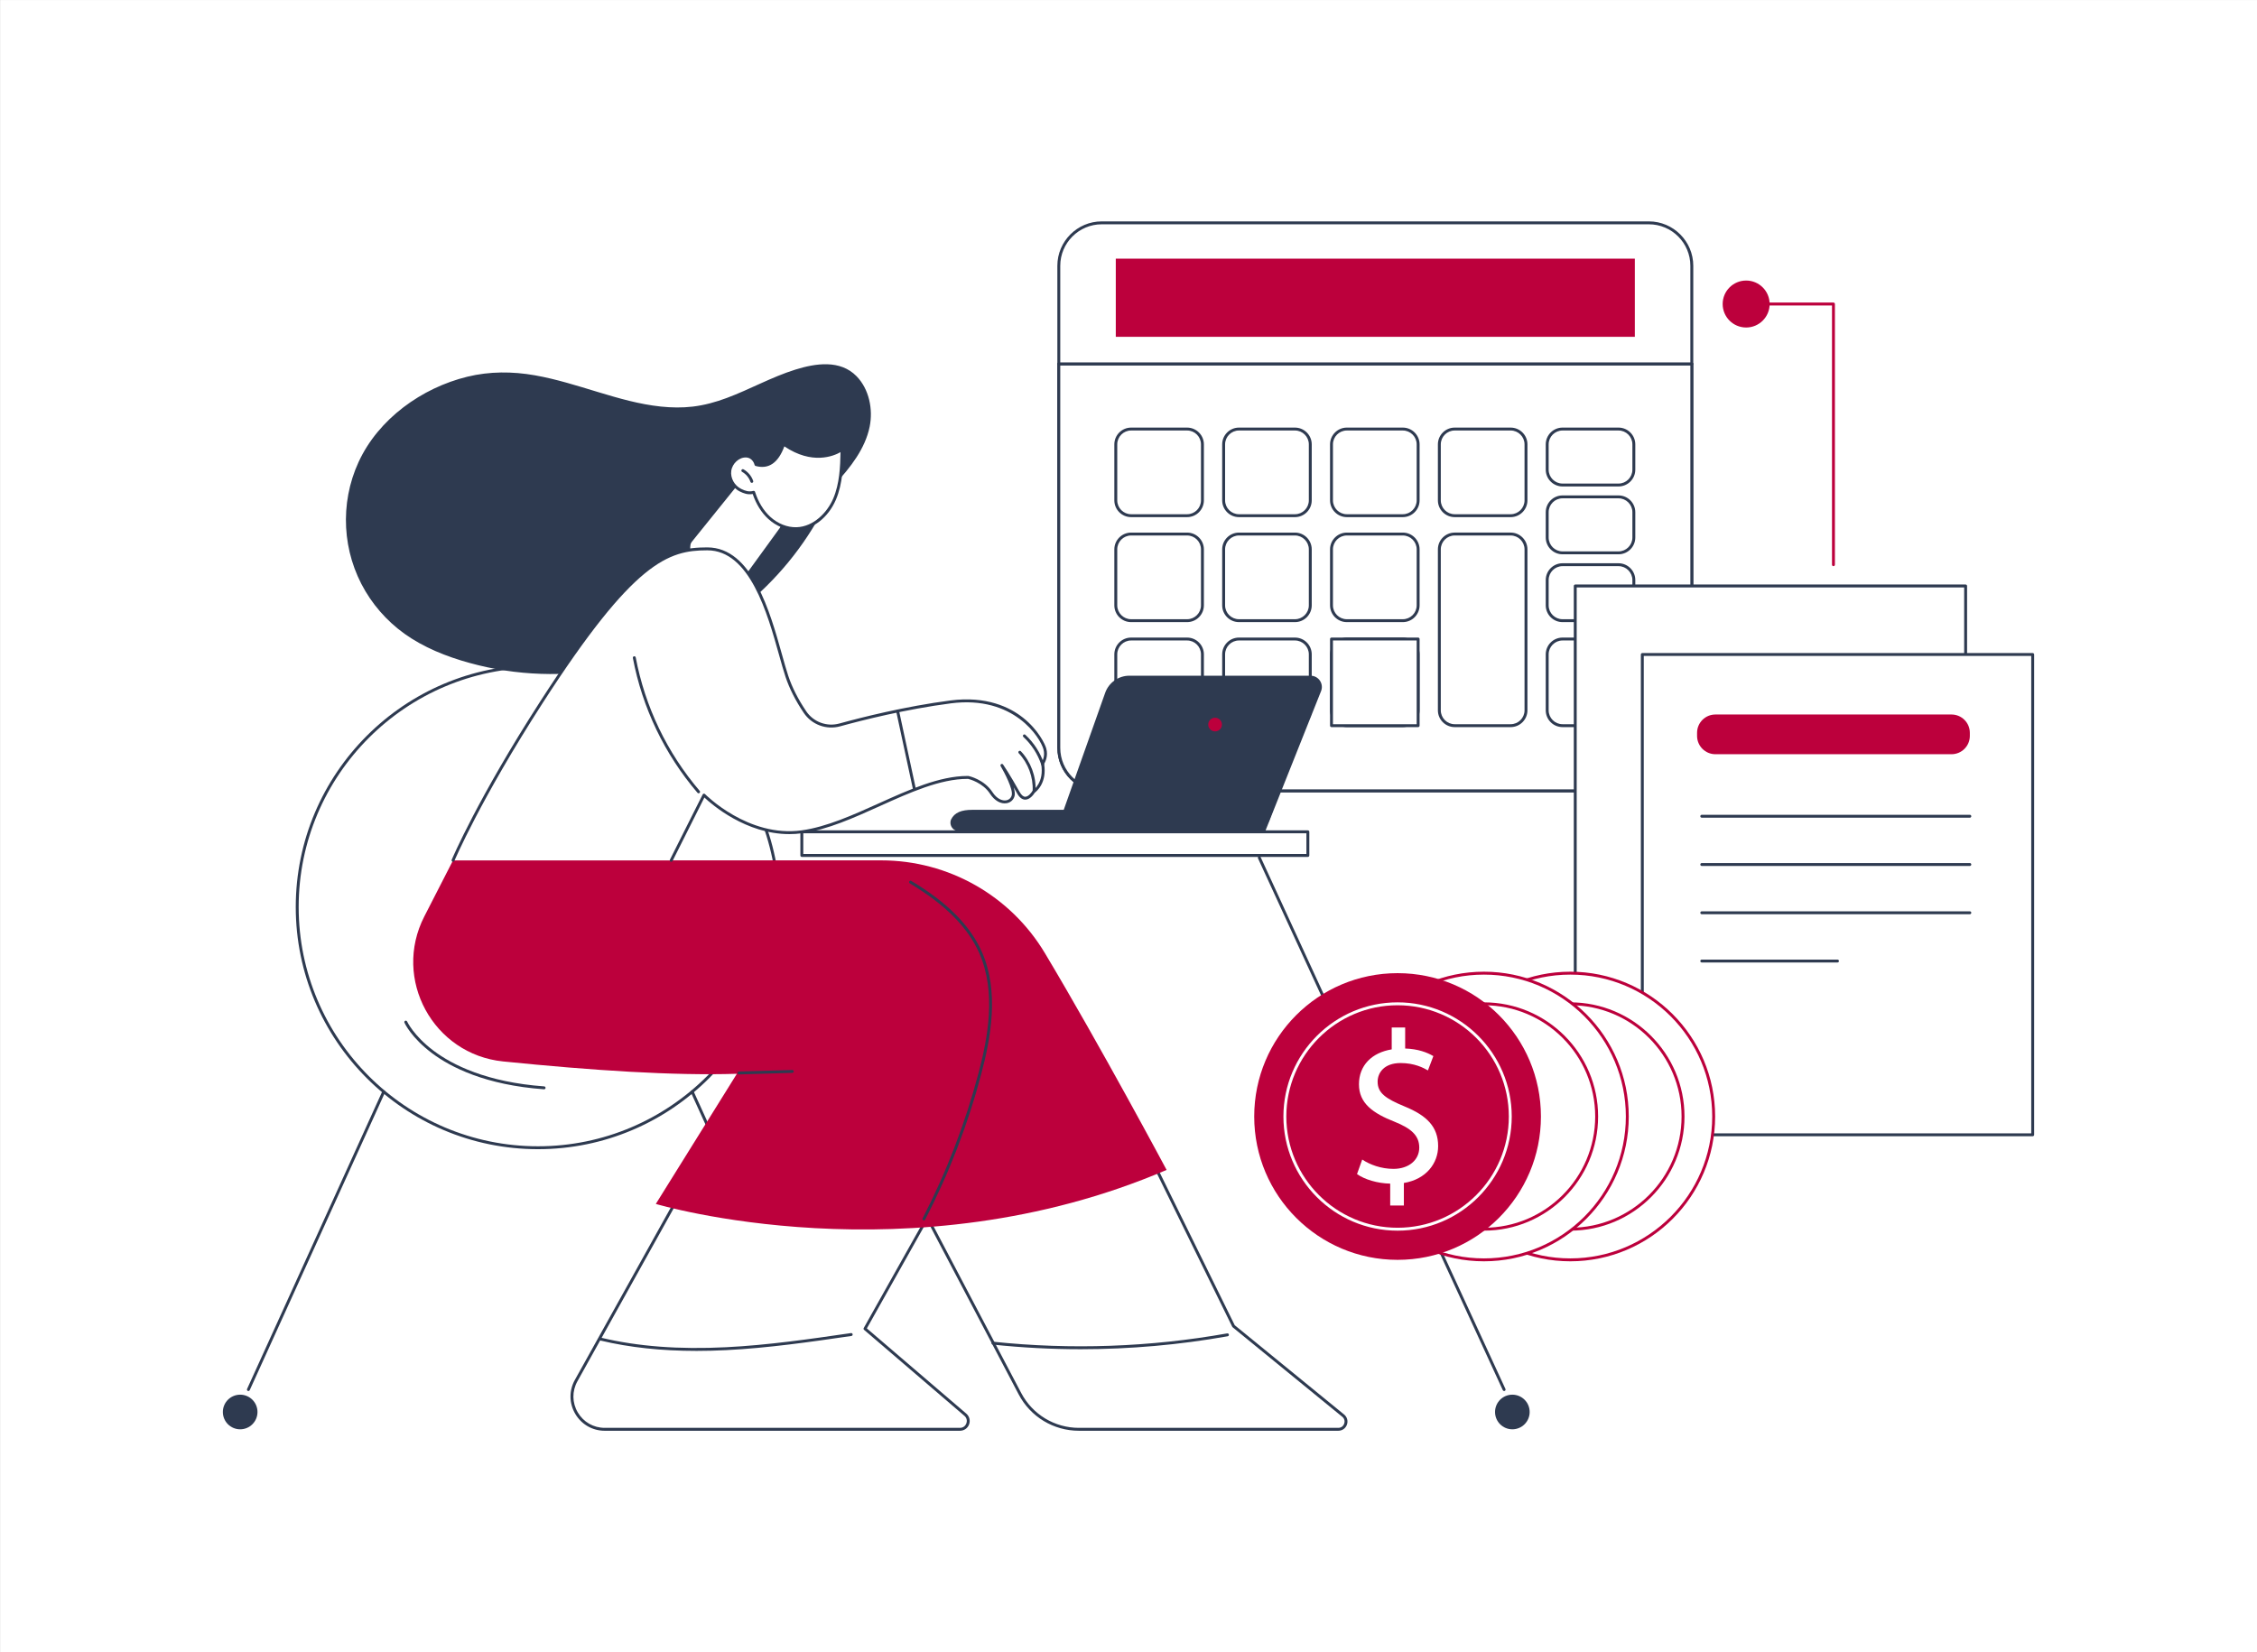 <svg xmlns="http://www.w3.org/2000/svg" xmlns:xlink="http://www.w3.org/1999/xlink" id="Camada_1" viewBox="0 0 3415 2500"><rect x="0" y="0" width="3415" height="2500" fill="#808080" stroke="none"/><defs><style>      .cls-1 {        fill: #2e3a50;      }      .cls-2 {        fill: #fff;      }      .cls-3 {        fill: none;      }      .cls-4 {        fill: #bc003c;      }      .cls-5 {        fill: #b3b3b3;      }      .cls-6 {        clip-path: url(#clippath);      }    </style><clipPath id="clippath"><rect class="cls-3" x=".12" y=".04" width="3414.88" height="2499.96"></rect></clipPath></defs><g class="cls-6"><polygon class="cls-2" points="3415 2500 0 2500 0 0 3415 0 3415 2500 3415 2500"></polygon></g><path class="cls-2" d="M2494.83,1196.65h-827.78c-35.9,0-65-29.11-65-65.01v-581.01h957.79v581.01c0,35.9-29.11,65.01-65.01,65.01h0Z"></path><path class="cls-1" d="M1604.25,552.83v578.81c0,34.63,28.17,62.81,62.8,62.81h827.78c34.63,0,62.81-28.18,62.81-62.81v-578.81h-953.39ZM2494.83,1198.85h-827.78c-37.05,0-67.2-30.15-67.2-67.21v-581.01c0-1.21.98-2.2,2.2-2.2h957.79c1.21,0,2.2.98,2.2,2.2v581.01c0,37.06-30.15,67.21-67.21,67.21h0Z"></path><path class="cls-2" d="M2494.83,1196.65h-827.78c-35.9,0-65-29.11-65-65.01v-581.01h957.79v581.01c0,35.9-29.11,65.01-65.01,65.01h0Z"></path><path class="cls-1" d="M1604.25,552.83v578.81c0,34.63,28.17,62.81,62.8,62.81h827.78c34.63,0,62.81-28.18,62.81-62.81v-578.81h-953.39ZM2494.83,1198.85h-827.78c-37.05,0-67.2-30.15-67.2-67.21v-581.01c0-1.21.98-2.2,2.2-2.2h957.79c1.21,0,2.2.98,2.2,2.2v581.01c0,37.06-30.15,67.21-67.21,67.21h0Z"></path><path class="cls-2" d="M2559.84,550.63h-957.79v-148.42c0-35.9,29.1-65.01,65-65.01h827.78c35.9,0,65.01,29.1,65.01,65.01v148.42h0Z"></path><path class="cls-1" d="M1604.25,548.43h953.39v-146.22c0-34.63-28.18-62.81-62.81-62.81h-827.78c-34.63,0-62.8,28.18-62.8,62.81v146.22h0ZM2559.84,552.83h-957.79c-1.22,0-2.2-.99-2.2-2.2v-148.42c0-37.06,30.15-67.21,67.2-67.21h827.78c37.06,0,67.21,30.15,67.21,67.21v148.42c0,1.21-.99,2.2-2.2,2.2h0Z"></path><polygon class="cls-4" points="2473.62 509.66 1688.27 509.66 1688.27 391.38 2473.62 391.38 2473.62 509.66 2473.62 509.66"></polygon><path class="cls-2" d="M1796.16,780.32h-84.69c-12.82,0-23.2-10.39-23.2-23.2v-84.69c0-12.81,10.38-23.2,23.2-23.2h84.69c12.82,0,23.2,10.39,23.2,23.2v84.69c0,12.81-10.38,23.2-23.2,23.2h0Z"></path><path class="cls-1" d="M1711.47,651.42c-11.58,0-21,9.42-21,21v84.7c0,11.58,9.42,21,21,21h84.69c11.58,0,21-9.42,21-21v-84.7c0-11.58-9.42-21-21-21h-84.69ZM1796.16,782.52h-84.69c-14.01,0-25.4-11.39-25.4-25.4v-84.7c0-14.01,11.39-25.4,25.4-25.4h84.69c14.01,0,25.4,11.4,25.4,25.4v84.7c0,14.01-11.39,25.4-25.4,25.4h0Z"></path><path class="cls-2" d="M1959.35,780.32h-84.69c-12.82,0-23.21-10.39-23.21-23.2v-84.69c0-12.81,10.39-23.2,23.21-23.2h84.69c12.81,0,23.2,10.39,23.2,23.2v84.69c0,12.81-10.39,23.2-23.2,23.2h0Z"></path><path class="cls-1" d="M1874.66,651.42c-11.58,0-21.01,9.42-21.01,21v84.7c0,11.58,9.43,21,21.01,21h84.69c11.58,0,21-9.42,21-21v-84.7c0-11.58-9.42-21-21-21h-84.69ZM1959.35,782.52h-84.69c-14.01,0-25.41-11.39-25.41-25.4v-84.7c0-14.01,11.4-25.4,25.41-25.4h84.69c14.01,0,25.4,11.4,25.4,25.4v84.7c0,14.01-11.39,25.4-25.4,25.4h0Z"></path><path class="cls-2" d="M2122.54,780.32h-84.7c-12.81,0-23.2-10.39-23.2-23.2v-84.69c0-12.81,10.39-23.2,23.2-23.2h84.7c12.81,0,23.2,10.39,23.2,23.2v84.69c0,12.81-10.39,23.2-23.2,23.2h0Z"></path><path class="cls-1" d="M2037.84,651.42c-11.58,0-21,9.42-21,21v84.7c0,11.58,9.42,21,21,21h84.7c11.58,0,21-9.42,21-21v-84.7c0-11.58-9.42-21-21-21h-84.7ZM2122.54,782.52h-84.7c-14,0-25.4-11.39-25.4-25.4v-84.7c0-14.01,11.4-25.4,25.4-25.4h84.7c14,0,25.4,11.4,25.4,25.4v84.7c0,14.01-11.4,25.4-25.4,25.4h0Z"></path><path class="cls-2" d="M2285.73,780.32h-84.7c-12.81,0-23.2-10.39-23.2-23.2v-84.69c0-12.81,10.39-23.2,23.2-23.2h84.7c12.81,0,23.2,10.39,23.2,23.2v84.69c0,12.81-10.39,23.2-23.2,23.2h0Z"></path><path class="cls-1" d="M2201.03,651.42c-11.58,0-21,9.42-21,21v84.7c0,11.58,9.42,21,21,21h84.7c11.58,0,21-9.42,21-21v-84.7c0-11.58-9.42-21-21-21h-84.7ZM2285.73,782.52h-84.7c-14,0-25.4-11.39-25.4-25.4v-84.7c0-14.01,11.4-25.4,25.4-25.4h84.7c14,0,25.4,11.4,25.4,25.4v84.7c0,14.01-11.4,25.4-25.4,25.4h0Z"></path><path class="cls-2" d="M1796.16,939.19h-84.69c-12.82,0-23.2-10.39-23.2-23.2v-84.69c0-12.81,10.38-23.2,23.2-23.2h84.69c12.82,0,23.2,10.39,23.2,23.2v84.69c0,12.81-10.38,23.2-23.2,23.2h0Z"></path><path class="cls-1" d="M1711.47,810.29c-11.58,0-21,9.42-21,21v84.69c0,11.58,9.42,21,21,21h84.69c11.58,0,21-9.42,21-21v-84.69c0-11.58-9.42-21-21-21h-84.69ZM1796.16,941.39h-84.69c-14.01,0-25.4-11.39-25.4-25.4v-84.69c0-14.01,11.39-25.4,25.4-25.4h84.69c14.01,0,25.4,11.39,25.4,25.4v84.69c0,14.01-11.39,25.4-25.4,25.4h0Z"></path><path class="cls-2" d="M1959.35,939.19h-84.69c-12.82,0-23.21-10.39-23.21-23.2v-84.69c0-12.81,10.39-23.2,23.21-23.2h84.69c12.81,0,23.2,10.39,23.2,23.2v84.69c0,12.81-10.39,23.2-23.2,23.2h0Z"></path><path class="cls-1" d="M1874.66,810.29c-11.58,0-21.01,9.42-21.01,21v84.69c0,11.58,9.43,21,21.01,21h84.69c11.58,0,21-9.42,21-21v-84.69c0-11.58-9.42-21-21-21h-84.69ZM1959.35,941.39h-84.69c-14.01,0-25.41-11.39-25.41-25.4v-84.69c0-14.01,11.4-25.4,25.41-25.4h84.69c14.01,0,25.4,11.39,25.4,25.4v84.69c0,14.01-11.39,25.4-25.4,25.4h0Z"></path><path class="cls-2" d="M2122.54,939.19h-84.7c-12.81,0-23.2-10.39-23.2-23.2v-84.69c0-12.81,10.39-23.2,23.2-23.2h84.7c12.81,0,23.2,10.39,23.2,23.2v84.69c0,12.81-10.39,23.2-23.2,23.2h0Z"></path><path class="cls-1" d="M2037.84,810.29c-11.58,0-21,9.42-21,21v84.69c0,11.58,9.42,21,21,21h84.7c11.58,0,21-9.42,21-21v-84.69c0-11.58-9.42-21-21-21h-84.7ZM2122.54,941.39h-84.7c-14,0-25.4-11.39-25.4-25.4v-84.69c0-14.01,11.4-25.4,25.4-25.4h84.7c14,0,25.4,11.39,25.4,25.4v84.69c0,14.01-11.4,25.4-25.4,25.4h0Z"></path><path class="cls-2" d="M1796.16,1098.05h-84.69c-12.82,0-23.2-10.38-23.2-23.2v-84.69c0-12.81,10.38-23.2,23.2-23.2h84.69c12.82,0,23.2,10.39,23.2,23.2v84.69c0,12.82-10.38,23.2-23.2,23.2h0Z"></path><path class="cls-1" d="M1711.47,969.16c-11.58,0-21,9.42-21,21v84.69c0,11.58,9.42,21,21,21h84.69c11.58,0,21-9.42,21-21v-84.69c0-11.58-9.42-21-21-21h-84.69ZM1796.16,1100.25h-84.69c-14.01,0-25.4-11.39-25.4-25.4v-84.69c0-14.01,11.39-25.4,25.4-25.4h84.69c14.01,0,25.4,11.39,25.4,25.4v84.69c0,14.01-11.39,25.4-25.4,25.4h0Z"></path><path class="cls-2" d="M1959.35,1098.05h-84.69c-12.82,0-23.21-10.38-23.21-23.2v-84.69c0-12.81,10.39-23.2,23.21-23.2h84.69c12.81,0,23.2,10.39,23.2,23.2v84.69c0,12.82-10.39,23.2-23.2,23.2h0Z"></path><path class="cls-1" d="M1874.66,969.16c-11.58,0-21.01,9.42-21.01,21v84.69c0,11.58,9.43,21,21.01,21h84.69c11.58,0,21-9.42,21-21v-84.69c0-11.58-9.42-21-21-21h-84.69ZM1959.35,1100.25h-84.69c-14.01,0-25.41-11.39-25.41-25.4v-84.69c0-14.01,11.4-25.4,25.41-25.4h84.69c14.01,0,25.4,11.39,25.4,25.4v84.69c0,14.01-11.39,25.4-25.4,25.4h0Z"></path><path class="cls-2" d="M2285.73,1098.05h-84.7c-12.81,0-23.2-10.38-23.2-23.2v-243.56c0-12.81,10.39-23.2,23.2-23.2h84.7c12.81,0,23.2,10.39,23.2,23.2v243.56c0,12.82-10.39,23.2-23.2,23.2h0Z"></path><path class="cls-1" d="M2201.03,810.29c-11.58,0-21,9.42-21,21v243.56c0,11.58,9.42,21,21,21h84.7c11.58,0,21-9.42,21-21v-243.56c0-11.58-9.42-21-21-21h-84.7ZM2285.73,1100.25h-84.7c-14,0-25.4-11.39-25.4-25.4v-243.56c0-14.01,11.4-25.4,25.4-25.4h84.7c14,0,25.4,11.39,25.4,25.4v243.56c0,14.01-11.4,25.4-25.4,25.4h0Z"></path><path class="cls-2" d="M2122.54,1098.05h-84.7c-12.81,0-23.2-10.38-23.2-23.2v-84.69c0-12.81,10.39-23.2,23.2-23.2h84.7c12.81,0,23.2,10.39,23.2,23.2v84.69c0,12.82-10.39,23.2-23.2,23.2h0Z"></path><path class="cls-1" d="M2037.84,969.16c-11.58,0-21,9.42-21,21v84.69c0,11.58,9.42,21,21,21h84.7c11.58,0,21-9.42,21-21v-84.69c0-11.58-9.42-21-21-21h-84.7ZM2122.54,1100.25h-84.7c-14,0-25.4-11.39-25.4-25.4v-84.69c0-14.01,11.4-25.4,25.4-25.4h84.7c14,0,25.4,11.39,25.4,25.4v84.69c0,14.01-11.4,25.4-25.4,25.4h0Z"></path><path class="cls-2" d="M2448.91,1098.05h-84.69c-12.81,0-23.2-10.38-23.2-23.2v-84.69c0-12.81,10.39-23.2,23.2-23.2h84.69c12.82,0,23.21,10.39,23.21,23.2v84.69c0,12.82-10.39,23.2-23.21,23.2h0Z"></path><path class="cls-1" d="M2364.22,969.16c-11.58,0-21,9.42-21,21v84.69c0,11.58,9.42,21,21,21h84.7c11.58,0,21-9.42,21-21v-84.69c0-11.58-9.42-21-21-21h-84.7ZM2448.92,1100.25h-84.7c-14.01,0-25.4-11.39-25.4-25.4v-84.69c0-14.01,11.39-25.4,25.4-25.4h84.7c14,0,25.4,11.39,25.4,25.4v84.69c0,14.01-11.4,25.4-25.4,25.4h0Z"></path><path class="cls-2" d="M2448.91,733.92h-84.69c-12.81,0-23.2-10.39-23.2-23.2v-38.29c0-12.81,10.39-23.2,23.2-23.2h84.69c12.82,0,23.21,10.39,23.21,23.2v38.29c0,12.81-10.39,23.2-23.21,23.2h0Z"></path><path class="cls-1" d="M2364.22,651.42c-11.58,0-21,9.42-21,21v38.29c0,11.58,9.42,21,21,21h84.7c11.58,0,21-9.42,21-21v-38.29c0-11.58-9.42-21-21-21h-84.7ZM2448.92,736.11h-84.7c-14.01,0-25.4-11.4-25.4-25.4v-38.29c0-14.01,11.39-25.4,25.4-25.4h84.7c14,0,25.4,11.4,25.4,25.4v38.29c0,14.01-11.4,25.4-25.4,25.4h0Z"></path><path class="cls-2" d="M2448.91,836.55h-84.69c-12.81,0-23.2-10.39-23.2-23.2v-38.29c0-12.81,10.39-23.2,23.2-23.2h84.69c12.82,0,23.21,10.39,23.21,23.2v38.29c0,12.81-10.39,23.2-23.21,23.2h0Z"></path><path class="cls-1" d="M2364.22,754.06c-11.58,0-21,9.42-21,21v38.29c0,11.58,9.42,21,21,21h84.7c11.58,0,21-9.42,21-21v-38.29c0-11.58-9.42-21-21-21h-84.7ZM2448.92,838.75h-84.7c-14.01,0-25.4-11.4-25.4-25.4v-38.29c0-14.01,11.39-25.4,25.4-25.4h84.7c14,0,25.4,11.4,25.4,25.4v38.29c0,14-11.4,25.4-25.4,25.4h0Z"></path><path class="cls-2" d="M2448.91,939.19h-84.69c-12.81,0-23.2-10.39-23.2-23.2v-38.29c0-12.81,10.39-23.2,23.2-23.2h84.69c12.82,0,23.21,10.39,23.21,23.2v38.29c0,12.81-10.39,23.2-23.21,23.2h0Z"></path><path class="cls-1" d="M2364.22,856.69c-11.58,0-21,9.42-21,21v38.29c0,11.58,9.42,21,21,21h84.7c11.58,0,21-9.42,21-21v-38.29c0-11.58-9.42-21-21-21h-84.7ZM2448.92,941.39h-84.7c-14.01,0-25.4-11.39-25.4-25.4v-38.29c0-14.01,11.39-25.4,25.4-25.4h84.7c14,0,25.4,11.39,25.4,25.4v38.29c0,14.01-11.4,25.4-25.4,25.4h0Z"></path><polygon class="cls-2" points="2145.74 1098.05 2014.64 1098.05 2014.64 966.96 2145.74 966.96 2145.74 1098.05 2145.74 1098.05"></polygon><path class="cls-1" d="M2016.84,1095.85h126.7v-126.69h-126.7v126.69h0ZM2145.74,1100.25h-131.1c-1.21,0-2.2-.98-2.2-2.2v-131.09c0-1.21.99-2.2,2.2-2.2h131.1c1.21,0,2.2.98,2.2,2.2v131.09c0,1.22-.99,2.2-2.2,2.2h0Z"></path><path class="cls-1" d="M1897.15,1257.68h-445.94c-2.64,0-5.28-.68-7.46-2.18-5.1-3.51-6.87-9.78-4.85-15.17,5.26-11.03,16.13-14.91,32.19-14.91h455.32l-5.91,16.06c-3.64,9.74-12.95,16.2-23.35,16.2h0Z"></path><path class="cls-1" d="M1914.44,1257.68l84.41-211.85c2.1-5.25,1.45-11.21-1.72-15.89-3.18-4.69-8.47-7.49-14.13-7.49h-274.07c-16.52,0-31.24,10.4-36.75,25.97l-74.11,209.26h316.37Z"></path><path class="cls-4" d="M1848.86,1096.4c0,5.72-4.63,10.35-10.35,10.35s-10.36-4.63-10.36-10.35,4.64-10.36,10.36-10.36,10.35,4.64,10.35,10.36h0Z"></path><path class="cls-2" d="M1178.26,1372.45c0,201.18-163.09,364.28-364.28,364.28s-364.28-163.1-364.28-364.28,163.09-364.28,364.28-364.28,364.28,163.09,364.28,364.28h0Z"></path><path class="cls-1" d="M813.98,1010.37c-199.65,0-362.08,162.43-362.08,362.08s162.43,362.08,362.08,362.08,362.08-162.43,362.08-362.08-162.43-362.08-362.08-362.08h0ZM813.98,1738.93c-202.08,0-366.48-164.41-366.48-366.48s164.4-366.48,366.48-366.48,366.48,164.4,366.48,366.48-164.4,366.48-366.48,366.48h0Z"></path><path class="cls-1" d="M823.28,1648.29h-.16c-88.52-6.41-141.14-33.34-169.69-54.81-31.14-23.4-41.07-45.06-41.48-45.97-.49-1.11,0-2.41,1.11-2.91,1.1-.5,2.41,0,2.91,1.11.1.21,10.02,21.73,40.39,44.47,28.07,21.02,79.85,47.4,167.08,53.72,1.21.09,2.12,1.14,2.03,2.35-.08,1.16-1.05,2.04-2.19,2.04h0Z"></path><path class="cls-1" d="M375.85,2104.88c-.3,0-.61-.07-.91-.2-1.11-.51-1.59-1.81-1.09-2.92l204.71-450.54c.5-1.1,1.8-1.59,2.91-1.09,1.1.5,1.59,1.81,1.09,2.91l-204.71,450.54c-.37.82-1.17,1.3-2.01,1.3h0Z"></path><path class="cls-1" d="M389.6,2136.6c0,14.47-11.73,26.2-26.2,26.2s-26.2-11.73-26.2-26.2,11.73-26.2,26.2-26.2,26.2,11.73,26.2,26.2h0Z"></path><path class="cls-1" d="M1252.11,2104.88c-.84,0-1.64-.48-2-1.3l-204.72-450.54c-.5-1.1,0-2.41,1.09-2.91,1.12-.5,2.42-.01,2.92,1.09l204.71,450.54c.5,1.11.01,2.41-1.09,2.92-.3.13-.61.2-.91.2h0Z"></path><path class="cls-1" d="M1238.37,2136.6c0,14.47,11.73,26.2,26.2,26.2s26.2-11.73,26.2-26.2-11.73-26.2-26.2-26.2-26.2,11.73-26.2,26.2h0Z"></path><path class="cls-5" d="M1264.57,2111.5c-13.84,0-25.1,11.26-25.1,25.1s11.26,25.1,25.1,25.1,25.09-11.26,25.09-25.1-11.26-25.1-25.09-25.1h0ZM1264.57,2163.9c-15.06,0-27.3-12.25-27.3-27.3s12.24-27.3,27.3-27.3,27.29,12.25,27.29,27.3-12.24,27.3-27.29,27.3h0Z"></path><path class="cls-1" d="M2275.84,2104.88c-.83,0-1.63-.48-2-1.29l-370.4-804.76c-.51-1.1-.02-2.41,1.08-2.92,1.11-.5,2.41-.02,2.92,1.08l370.4,804.76c.51,1.11.02,2.42-1.08,2.92-.3.14-.61.21-.92.21h0Z"></path><path class="cls-1" d="M2262.1,2136.6c0,14.47,11.73,26.2,26.19,26.2s26.2-11.73,26.2-26.2-11.73-26.2-26.2-26.2-26.19,11.73-26.19,26.2h0Z"></path><polygon class="cls-2" points="1978.89 1294.48 1213.22 1294.48 1213.22 1258.67 1978.89 1258.67 1978.89 1294.48 1978.89 1294.48"></polygon><path class="cls-1" d="M1215.42,1292.28h761.27v-31.41h-761.27v31.41h0ZM1978.89,1296.68h-765.67c-1.22,0-2.2-.98-2.2-2.2v-35.81c0-1.22.98-2.2,2.2-2.2h765.67c1.21,0,2.2.98,2.2,2.2v35.81c0,1.22-.99,2.2-2.2,2.2h0Z"></path><path class="cls-1" d="M1296.1,569.37c-24.78-25.46-62.17-19.64-92.85-10.03-35.8,11.21-68.63,29.84-103.71,42.9-16.62,6.19-33.75,10.94-51.39,13.02-15.94,1.88-32.11,1.61-48.06-.05-32.58-3.38-64.21-12.59-95.46-22.03-31.4-9.49-62.8-19.53-95.17-25.25-34.12-6.02-68.61-6.12-102.39,2.12-68.87,16.82-134.43,63.79-164.5,129.07-28.88,62.7-24.89,136.51,10.47,195.72,17.22,28.84,41.15,53.31,69.54,71.24,30.86,19.5,66.06,31.87,101.35,40.55,70.76,17.4,145.55,17.63,216.52,1.25,66.89-15.44,129.61-45.82,183.15-88.77,50.73-40.69,92.91-91.85,122.87-149.58,6.26-12.06,11.92-24.41,17.07-36.98,22.83-24.82,45.52-53.26,52.35-87.02,5.29-26.16-.79-56.64-19.8-76.17h0Z"></path><path class="cls-2" d="M1049.53,813.77l58.35-74.5c4.1-5.24,35.36-16.19,40.25-11.68l29.47,59.41c4.18,3.87,4.85,10.23,1.59,14.9l-42.92,61.25c-7.3,10.43-19.75,15.99-32.37,14.43-16.07-1.98-37.74-9.92-55.32-35.25-6.01-8.66-5.55-20.26.95-28.56h0Z"></path><path class="cls-1" d="M1042.74,823.55c-.48,0-.97-.16-1.38-.49-.94-.76-1.09-2.15-.33-3.09l70.64-87.65c.76-.94,2.14-1.1,3.09-.33.95.76,1.1,2.15.33,3.09l-70.64,87.65c-.43.54-1.07.82-1.71.82h0Z"></path><path class="cls-1" d="M1130.4,872.96c-.45,0-.9-.14-1.29-.42-.98-.72-1.2-2.09-.48-3.07l55.01-75.73c.71-.98,2.08-1.2,3.07-.49.98.71,1.2,2.09.48,3.07l-55.01,75.73c-.43.59-1.1.91-1.78.91h0Z"></path><path class="cls-2" d="M1143.84,702.97s-2.7-12.41-14.93-12.93c-12.03-.51-22.97,10.23-24.63,22.16-1.67,11.93,5.49,24.32,16.31,29.62,6.11,2.99,12.09,5.15,19.75,3.12,4.63,14.54,12.31,28.34,23.57,38.64,11.25,10.31,26.28,16.88,41.53,16.4,25.52-.81,47.16-21.11,57.25-44.57,10.1-23.46,10.91-49.72,11.35-75.25,0,0-36.64,28.36-88.38-8.17-8.13,24.03-21.06,36.74-41.82,30.98h0Z"></path><path class="cls-1" d="M1140.34,742.74c.94,0,1.8.6,2.1,1.53,4.89,15.39,12.83,28.42,22.95,37.69,11.47,10.5,25.97,16.27,39.98,15.82,25.7-.82,46.3-22.31,55.3-43.24,9.69-22.51,10.69-48.61,11.1-70.35-10.51,5.96-42.97,19.56-85-8.76-9.25,25.13-23.88,35.11-43.52,29.65-.78-.22-1.38-.85-1.55-1.64-.1-.44-2.54-10.76-12.88-11.21-10.38-.46-20.8,9.03-22.37,20.27-1.5,10.82,4.85,22.32,15.11,27.34,6.37,3.12,11.64,4.71,18.22,2.97.19-.05.38-.07.56-.07h0ZM1203.87,802.2c-14.57,0-29.59-6.14-41.45-17-10.26-9.4-18.38-22.4-23.55-37.69-7.78,1.42-13.99-1.15-19.25-3.72-11.91-5.84-19.28-19.26-17.52-31.9,1.85-13.26,13.64-24.07,26.01-24.07.3,0,.6,0,.9.02,10.06.43,15.04,8.26,16.62,13.32,17.31,4.22,29.72-5.57,37.94-29.88.23-.66.75-1.17,1.41-1.39.66-.21,1.38-.1,1.95.3,49.71,35.09,84.32,9.34,85.77,8.23.67-.51,1.57-.6,2.33-.22.75.38,1.22,1.16,1.21,2-.39,22.88-.88,51.35-11.52,76.08-11.67,27.11-34.91,45.12-59.21,45.9-.55.02-1.09.03-1.64.03h0Z"></path><path class="cls-1" d="M1137.54,730.62c-.91,0-1.76-.57-2.08-1.49-2.17-6.34-6.76-11.84-12.6-15.11-1.06-.59-1.44-1.93-.85-2.99.6-1.06,1.94-1.44,3-.84,6.77,3.79,12.1,10.18,14.61,17.53.4,1.15-.21,2.4-1.36,2.79-.24.08-.48.12-.72.12h0Z"></path><path class="cls-1" d="M1272.61,683.4c-.81,0-1.59-.45-1.98-1.22-.54-1.09-.09-2.41,1-2.95,6.94-3.45,12.93-8.64,17.32-15.03.69-1,2.06-1.25,3.06-.57s1.25,2.06.57,3.06c-4.82,7-11.39,12.69-19,16.47-.31.16-.65.23-.97.23h0Z"></path><path class="cls-2" d="M1059.31,1752.1l-187.57,337.02c-18.39,33.04,5.5,73.68,43.31,73.68h537.43c11.65,0,17.02-14.5,8.17-22.08l-151.84-130.11,156.27-278.26-405.77,19.75h0Z"></path><path class="cls-1" d="M1060.64,1754.24l-186.98,335.95c-8.25,14.83-8.05,32.42.55,47.05,8.6,14.63,23.87,23.36,40.84,23.36h537.43c5.31,0,8.5-3.49,9.71-6.76,1.21-3.27,1.06-7.99-2.97-11.45l-151.84-130.11c-.79-.68-1-1.83-.48-2.75l154.31-274.79-400.57,19.5h0ZM1452.48,2165h-537.43c-18.55,0-35.23-9.54-44.63-25.53-9.4-15.99-9.63-35.21-.61-51.42l187.57-337.02c.37-.66,1.06-1.09,1.82-1.12l405.76-19.76c.86-.04,1.56.36,1.98,1.04.42.68.44,1.54.04,2.24l-155.38,276.69,150.47,128.93c4.74,4.06,6.4,10.46,4.24,16.32-2.17,5.85-7.6,9.63-13.84,9.63h0Z"></path><path class="cls-1" d="M1053.79,2044.15c-53.28,0-101.08-5.16-145.12-15.62-1.18-.28-1.91-1.46-1.63-2.64.28-1.19,1.45-1.92,2.65-1.64,55.66,13.22,117.42,17.91,188.81,14.36,63.4-3.16,127.31-12.43,189.12-21.4,1.2-.17,2.32.66,2.49,1.86.18,1.2-.66,2.32-1.86,2.49-61.91,8.99-125.93,18.27-189.53,21.44-15.4.77-30.37,1.15-44.92,1.15h0Z"></path><path class="cls-2" d="M1331.04,1705.43l212.2,403.48c17.43,33.14,51.79,53.89,89.23,53.89h392.46c10.97,0,15.87-13.77,7.37-20.71l-165.84-135.39-121.37-247.05-414.05-54.22h0Z"></path><path class="cls-1" d="M1334.97,1708.16l210.22,399.73c17.1,32.51,50.54,52.71,87.28,52.71h392.46c4.92,0,7.83-3.25,8.91-6.29,1.09-3.04.89-7.4-2.93-10.51l-165.84-135.4c-.25-.2-.44-.45-.58-.73l-120.86-246-408.66-53.51h0ZM2024.93,2165h-392.46c-38.37,0-73.31-21.1-91.17-55.07l-212.2-403.48c-.39-.73-.33-1.61.14-2.28.47-.67,1.26-1.04,2.09-.92l414.04,54.21c.73.1,1.37.55,1.69,1.22l121.16,246.62,165.48,135.09c4.6,3.76,6.28,9.8,4.29,15.4-2,5.59-7.12,9.21-13.06,9.21h0Z"></path><path class="cls-1" d="M1635.29,2041.61c-44.41,0-88.83-2.32-133.11-6.99-1.21-.12-2.08-1.21-1.95-2.42.12-1.2,1.22-2.09,2.41-1.95,118.11,12.43,237.27,8.2,354.2-12.57,1.2-.21,2.34.58,2.55,1.78.22,1.19-.58,2.34-1.78,2.55-73.49,13.06-147.88,19.6-222.32,19.6h0Z"></path><path class="cls-4" d="M992.3,1821.77s384.91,114.9,772.85-51.48c0,0-100.53-188.33-184.2-328.12-52.09-87.02-146.07-140.27-247.5-140.27h-647.97l-43.47,84.87c-48.53,94.75,13.43,208.69,119.34,219.4,135.04,13.65,257.15,21.7,353.6,18.67l-122.64,196.93h0Z"></path><path class="cls-1" d="M1397.9,1846.73c-.34,0-.68-.08-1-.24-1.08-.56-1.51-1.89-.95-2.97,36.06-69.85,64.53-143.81,84.61-219.81,14.16-53.58,27.09-122.6,1.16-181.35-17.32-39.24-51.72-73.79-105.16-105.61-1.04-.62-1.38-1.97-.76-3.02.62-1.04,1.97-1.38,3.01-.76,54.25,32.31,89.23,67.51,106.93,107.61,26.48,60,13.42,129.99-.92,184.25-20.17,76.32-48.75,150.57-84.96,220.71-.39.76-1.16,1.19-1.96,1.19h0Z"></path><path class="cls-1" d="M1118.14,1625.82c-1.19,0-2.16-.94-2.2-2.14-.04-1.21.92-2.22,2.13-2.26l80.63-2.36h.06c1.19,0,2.17.94,2.2,2.13.04,1.22-.92,2.23-2.13,2.27l-80.63,2.36h-.06Z"></path><path class="cls-2" d="M685.48,1301.9h330.11l49.58-98.77s65.09,66.97,148.05,55.54c82.96-11.43,173.74-82.99,251.86-82.28,0,0,22.58,4.8,34.79,23.53,12.21,18.74,30.05,15.94,33.12,4.02,3.06-11.93-17.02-45.8-17.02-45.8,0,0,10.48,15.34,24.82,41.16,11.08,19.95,23.25-1.37,23.25-1.37,0,0,18.81-12.4,13.45-42.53,0,0,6.99-9.35,3.45-22.26-3.55-12.91-40.48-84.31-142.67-71.01-66.89,8.7-131.18,24.75-167.61,34.79-19.93,5.5-41.14-2.34-52.69-19.49-9.68-14.37-20.4-33.15-27.3-53.88-18.59-55.83-41.7-192.95-120.34-193.03-59.27-.06-111.58,15.59-250.78,231.61-96.14,149.19-134.08,239.77-134.08,239.77h0Z"></path><path class="cls-1" d="M685.48,1304.1c-.28,0-.57-.05-.85-.17-1.12-.47-1.65-1.76-1.18-2.88.38-.91,39.11-92.46,134.25-240.11,138.95-215.64,192.32-232.62,252.29-232.62h.33c67.52.07,94.78,97.45,112.81,161.9,3.55,12.67,6.61,23.61,9.62,32.63,5.77,17.34,14.87,35.29,27.03,53.35,11.03,16.38,31.23,23.85,50.29,18.6,33.35-9.2,99.52-25.95,167.91-34.85,54.69-7.12,89.98,10.28,109.97,26.13,23.31,18.48,33.4,40.29,35.1,46.48,3.21,11.71-1.55,20.65-3.25,23.34,4.67,28.36-11.18,41.41-14.12,43.56-1.28,2.08-6.97,10.56-14.4,10.56h-.06c-4.66-.02-8.82-3.27-12.36-9.66-1.75-3.14-3.44-6.13-5.07-8.96,1.49,5.12,2.17,9.77,1.32,13.09-1.5,5.84-6.02,9.92-12.09,10.92-8.87,1.46-18.23-3.88-25.01-14.28-10.95-16.81-30.98-22.01-33.2-22.55h-.87c-41.45,0-87.71,20.88-132.47,41.08-39.09,17.65-79.52,35.89-117.96,41.19-6.54.9-12.99,1.31-19.29,1.31-65.65,0-117.35-44.96-128.44-55.37l-48.23,96.1c-.55,1.08-1.87,1.52-2.95.98-1.09-.55-1.53-1.87-.98-2.95l49.58-98.78c.31-.64.92-1.08,1.63-1.19.7-.11,1.41.13,1.91.64.64.67,65.3,66.04,146.17,54.9,37.81-5.21,77.94-23.32,116.75-40.84,45.18-20.39,91.89-41.47,134.28-41.47.38,0,.76,0,1.15.01.14,0,.29,0,.43.04.96.21,23.62,5.22,36.18,24.49,6.83,10.48,15.12,13.25,20.61,12.35,4.29-.71,7.48-3.58,8.54-7.68,2.32-9.05-11.33-34.93-16.79-44.13-.6-1.02-.29-2.34.71-2.98s2.33-.36,3,.62c.11.15,10.71,15.71,24.93,41.33,2.72,4.89,5.59,7.38,8.55,7.39h.03c4.78,0,9.44-6.33,10.84-8.78.17-.3.41-.55.7-.74.71-.48,17.52-12.09,12.5-40.31-.11-.6.04-1.22.4-1.7.25-.35,6.29-8.72,3.09-20.37-4.62-16.79-44.1-81.93-140.26-69.41-68.13,8.86-134.07,25.57-167.32,34.73-20.86,5.76-43.01-2.43-55.1-20.38-12.39-18.39-21.66-36.7-27.56-54.42-3.04-9.13-6.11-20.12-9.67-32.84-17.68-63.16-44.39-158.62-108.59-158.68h-.32c-58.57,0-110.84,16.82-248.6,230.6-94.91,147.28-133.51,238.53-133.9,239.43-.35.84-1.17,1.35-2.03,1.35h0Z"></path><path class="cls-1" d="M1564.68,1198.85s-.07,0-.11-.01c-1.21-.05-2.14-1.09-2.09-2.3,1.01-20.58-6.85-41.79-21.03-56.74-.83-.88-.8-2.28.09-3.11.88-.84,2.27-.8,3.11.08,14.98,15.81,23.29,38.23,22.23,59.98-.06,1.18-1.03,2.1-2.2,2.1h0Z"></path><path class="cls-1" d="M1577.65,1158.76c-.93,0-1.78-.58-2.09-1.51-5.33-16.06-14.71-30.63-27.11-42.13-.89-.83-.95-2.22-.12-3.11.82-.89,2.22-.95,3.11-.12,12.95,12.01,22.73,27.21,28.29,43.98.39,1.15-.24,2.4-1.39,2.78-.23.07-.46.11-.69.11h0Z"></path><path class="cls-1" d="M1383.65,1196.57c-1.02,0-1.93-.71-2.15-1.74l-25.46-118.23c-.26-1.18.5-2.35,1.69-2.61,1.2-.26,2.35.5,2.61,1.69l25.46,118.22c.25,1.19-.5,2.36-1.69,2.62-.15.03-.31.05-.46.05h0Z"></path><path class="cls-1" d="M1057.01,1200.39c-.62,0-1.24-.26-1.67-.77-49.74-58.2-83.55-128.73-97.76-203.97-.23-1.19.56-2.34,1.75-2.57,1.19-.22,2.34.56,2.57,1.75,14.07,74.49,47.54,144.31,96.78,201.93.79.93.68,2.32-.24,3.11-.41.35-.92.52-1.43.52h0Z"></path><polygon class="cls-2" points="2974.13 1613.42 2383.46 1613.42 2383.46 886.67 2974.13 886.67 2974.13 1613.42 2974.13 1613.42"></polygon><path class="cls-1" d="M2385.66,1611.23h586.27v-722.36h-586.27v722.36h0ZM2974.13,1615.63h-590.67c-1.21,0-2.19-.99-2.19-2.21v-726.75c0-1.21.98-2.2,2.19-2.2h590.67c1.21,0,2.2.98,2.2,2.2v726.75c0,1.22-.99,2.21-2.2,2.21h0Z"></path><polygon class="cls-2" points="3075.6 1717.13 2484.94 1717.13 2484.94 990.38 3075.6 990.38 3075.6 1717.13 3075.6 1717.13"></polygon><path class="cls-1" d="M2487.14,1714.93h586.26v-722.35h-586.26v722.35h0ZM3075.6,1719.33h-590.66c-1.22,0-2.2-.98-2.2-2.2v-726.75c0-1.21.98-2.2,2.2-2.2h590.66c1.22,0,2.2.98,2.2,2.2v726.75c0,1.22-.98,2.2-2.2,2.2h0Z"></path><path class="cls-4" d="M2952.77,1141.27h-357.25c-15.31,0-27.73-12.42-27.73-27.73v-4.65c0-15.31,12.42-27.72,27.73-27.72h357.25c15.32,0,27.73,12.41,27.73,27.72v4.65c0,15.31-12.41,27.73-27.73,27.73h0Z"></path><path class="cls-1" d="M2980.5,1237.32h-405.61c-1.22,0-2.2-.99-2.2-2.2s.98-2.2,2.2-2.2h405.61c1.21,0,2.2.98,2.2,2.2s-.99,2.2-2.2,2.2h0Z"></path><path class="cls-1" d="M2980.5,1310.35h-405.61c-1.22,0-2.2-.98-2.2-2.2s.98-2.2,2.2-2.2h405.61c1.21,0,2.2.99,2.2,2.2s-.99,2.2-2.2,2.2h0Z"></path><path class="cls-1" d="M2980.5,1383.39h-405.61c-1.22,0-2.2-.99-2.2-2.2s.98-2.2,2.2-2.2h405.61c1.21,0,2.2.98,2.2,2.2s-.99,2.2-2.2,2.2h0Z"></path><path class="cls-1" d="M2780.27,1456.42h-205.38c-1.22,0-2.2-.98-2.2-2.2s.98-2.2,2.2-2.2h205.38c1.22,0,2.2.99,2.2,2.2s-.98,2.2-2.2,2.2h0Z"></path><path class="cls-4" d="M2677.58,460.04c0,19.62-15.91,35.53-35.53,35.53s-35.53-15.91-35.53-35.53,15.91-35.53,35.53-35.53,35.53,15.91,35.53,35.53h0Z"></path><path class="cls-4" d="M2774.15,856.69c-1.22,0-2.2-.99-2.2-2.2v-392.26h-119.68c-1.22,0-2.2-.98-2.2-2.2s.98-2.2,2.2-2.2h121.88c1.21,0,2.2.98,2.2,2.2v394.45c0,1.21-.99,2.2-2.2,2.2h0Z"></path><path class="cls-2" d="M2592.91,1689.47c0,119.8-97.11,216.91-216.91,216.91s-216.91-97.11-216.91-216.91,97.12-216.91,216.91-216.91,216.91,97.12,216.91,216.91h0Z"></path><path class="cls-4" d="M2376,1474.76c-118.39,0-214.71,96.32-214.71,214.71s96.32,214.71,214.71,214.71,214.71-96.32,214.71-214.71-96.32-214.71-214.71-214.71h0ZM2376,1908.58c-120.81,0-219.11-98.29-219.11-219.11s98.3-219.11,219.11-219.11,219.11,98.3,219.11,219.11-98.29,219.11-219.11,219.11h0Z"></path><path class="cls-2" d="M2546.54,1689.47c0,94.19-76.35,170.54-170.54,170.54s-170.53-76.35-170.53-170.54,76.35-170.53,170.53-170.53,170.54,76.35,170.54,170.53h0Z"></path><path class="cls-4" d="M2376,1521.14c-92.82,0-168.33,75.51-168.33,168.33s75.51,168.34,168.33,168.34,168.34-75.52,168.34-168.34-75.52-168.33-168.34-168.33h0ZM2376,1862.21c-95.24,0-172.73-77.49-172.73-172.74s77.49-172.73,172.73-172.73,172.74,77.49,172.74,172.73-77.49,172.74-172.74,172.74h0Z"></path><path class="cls-2" d="M2462.22,1689.47c0,119.8-97.11,216.91-216.9,216.91s-216.91-97.11-216.91-216.91,97.11-216.91,216.91-216.91,216.9,97.12,216.9,216.91h0Z"></path><path class="cls-4" d="M2245.32,1474.76c-118.4,0-214.71,96.32-214.71,214.71s96.31,214.71,214.71,214.71,214.71-96.32,214.71-214.71-96.32-214.71-214.71-214.71h0ZM2245.32,1908.58c-120.82,0-219.11-98.29-219.11-219.11s98.29-219.11,219.11-219.11,219.1,98.3,219.1,219.11-98.29,219.11-219.1,219.11h0Z"></path><path class="cls-2" d="M2415.85,1689.47c0,94.19-76.35,170.54-170.53,170.54s-170.54-76.35-170.54-170.54,76.35-170.53,170.54-170.53,170.53,76.35,170.53,170.53h0Z"></path><path class="cls-4" d="M2245.32,1521.14c-92.82,0-168.34,75.51-168.34,168.33s75.52,168.34,168.34,168.34,168.33-75.52,168.33-168.34-75.51-168.33-168.33-168.33h0ZM2245.32,1862.21c-95.25,0-172.74-77.49-172.74-172.74s77.49-172.73,172.74-172.73,172.73,77.49,172.73,172.73-77.49,172.74-172.73,172.74h0Z"></path><path class="cls-4" d="M2331.54,1689.47c0,119.8-97.12,216.91-216.91,216.91s-216.91-97.11-216.91-216.91,97.11-216.91,216.91-216.91,216.91,97.12,216.91,216.91h0Z"></path><path class="cls-2" d="M2114.63,1521.14c-92.82,0-168.33,75.51-168.33,168.33s75.51,168.34,168.33,168.34,168.33-75.52,168.33-168.34-75.51-168.33-168.33-168.33h0ZM2114.63,1862.21c-95.25,0-172.73-77.49-172.73-172.74s77.48-172.73,172.73-172.73,172.73,77.49,172.73,172.73-77.49,172.74-172.73,172.74h0Z"></path><path class="cls-2" d="M2103.47,1824.19v-33.15c-19.03-.33-38.72-6.23-50.21-14.44l7.88-21.99c11.81,7.88,28.88,14.11,47.25,14.11,23.3,0,39.05-13.45,39.05-32.16s-12.79-29.2-37.08-39.05c-33.47-13.12-54.15-28.22-54.15-56.77s19.37-47.91,49.56-52.84v-33.14h20.34v31.83c19.69.66,33.15,5.91,42.67,11.49l-8.21,21.66c-6.89-3.94-20.35-11.16-41.35-11.16-25.27,0-34.78,15.09-34.78,28.22,0,17.07,12.14,25.6,40.69,37.41,33.8,13.79,50.87,30.85,50.87,60.06,0,25.92-18.05,50.21-51.85,55.79v34.13h-20.68Z"></path></svg>